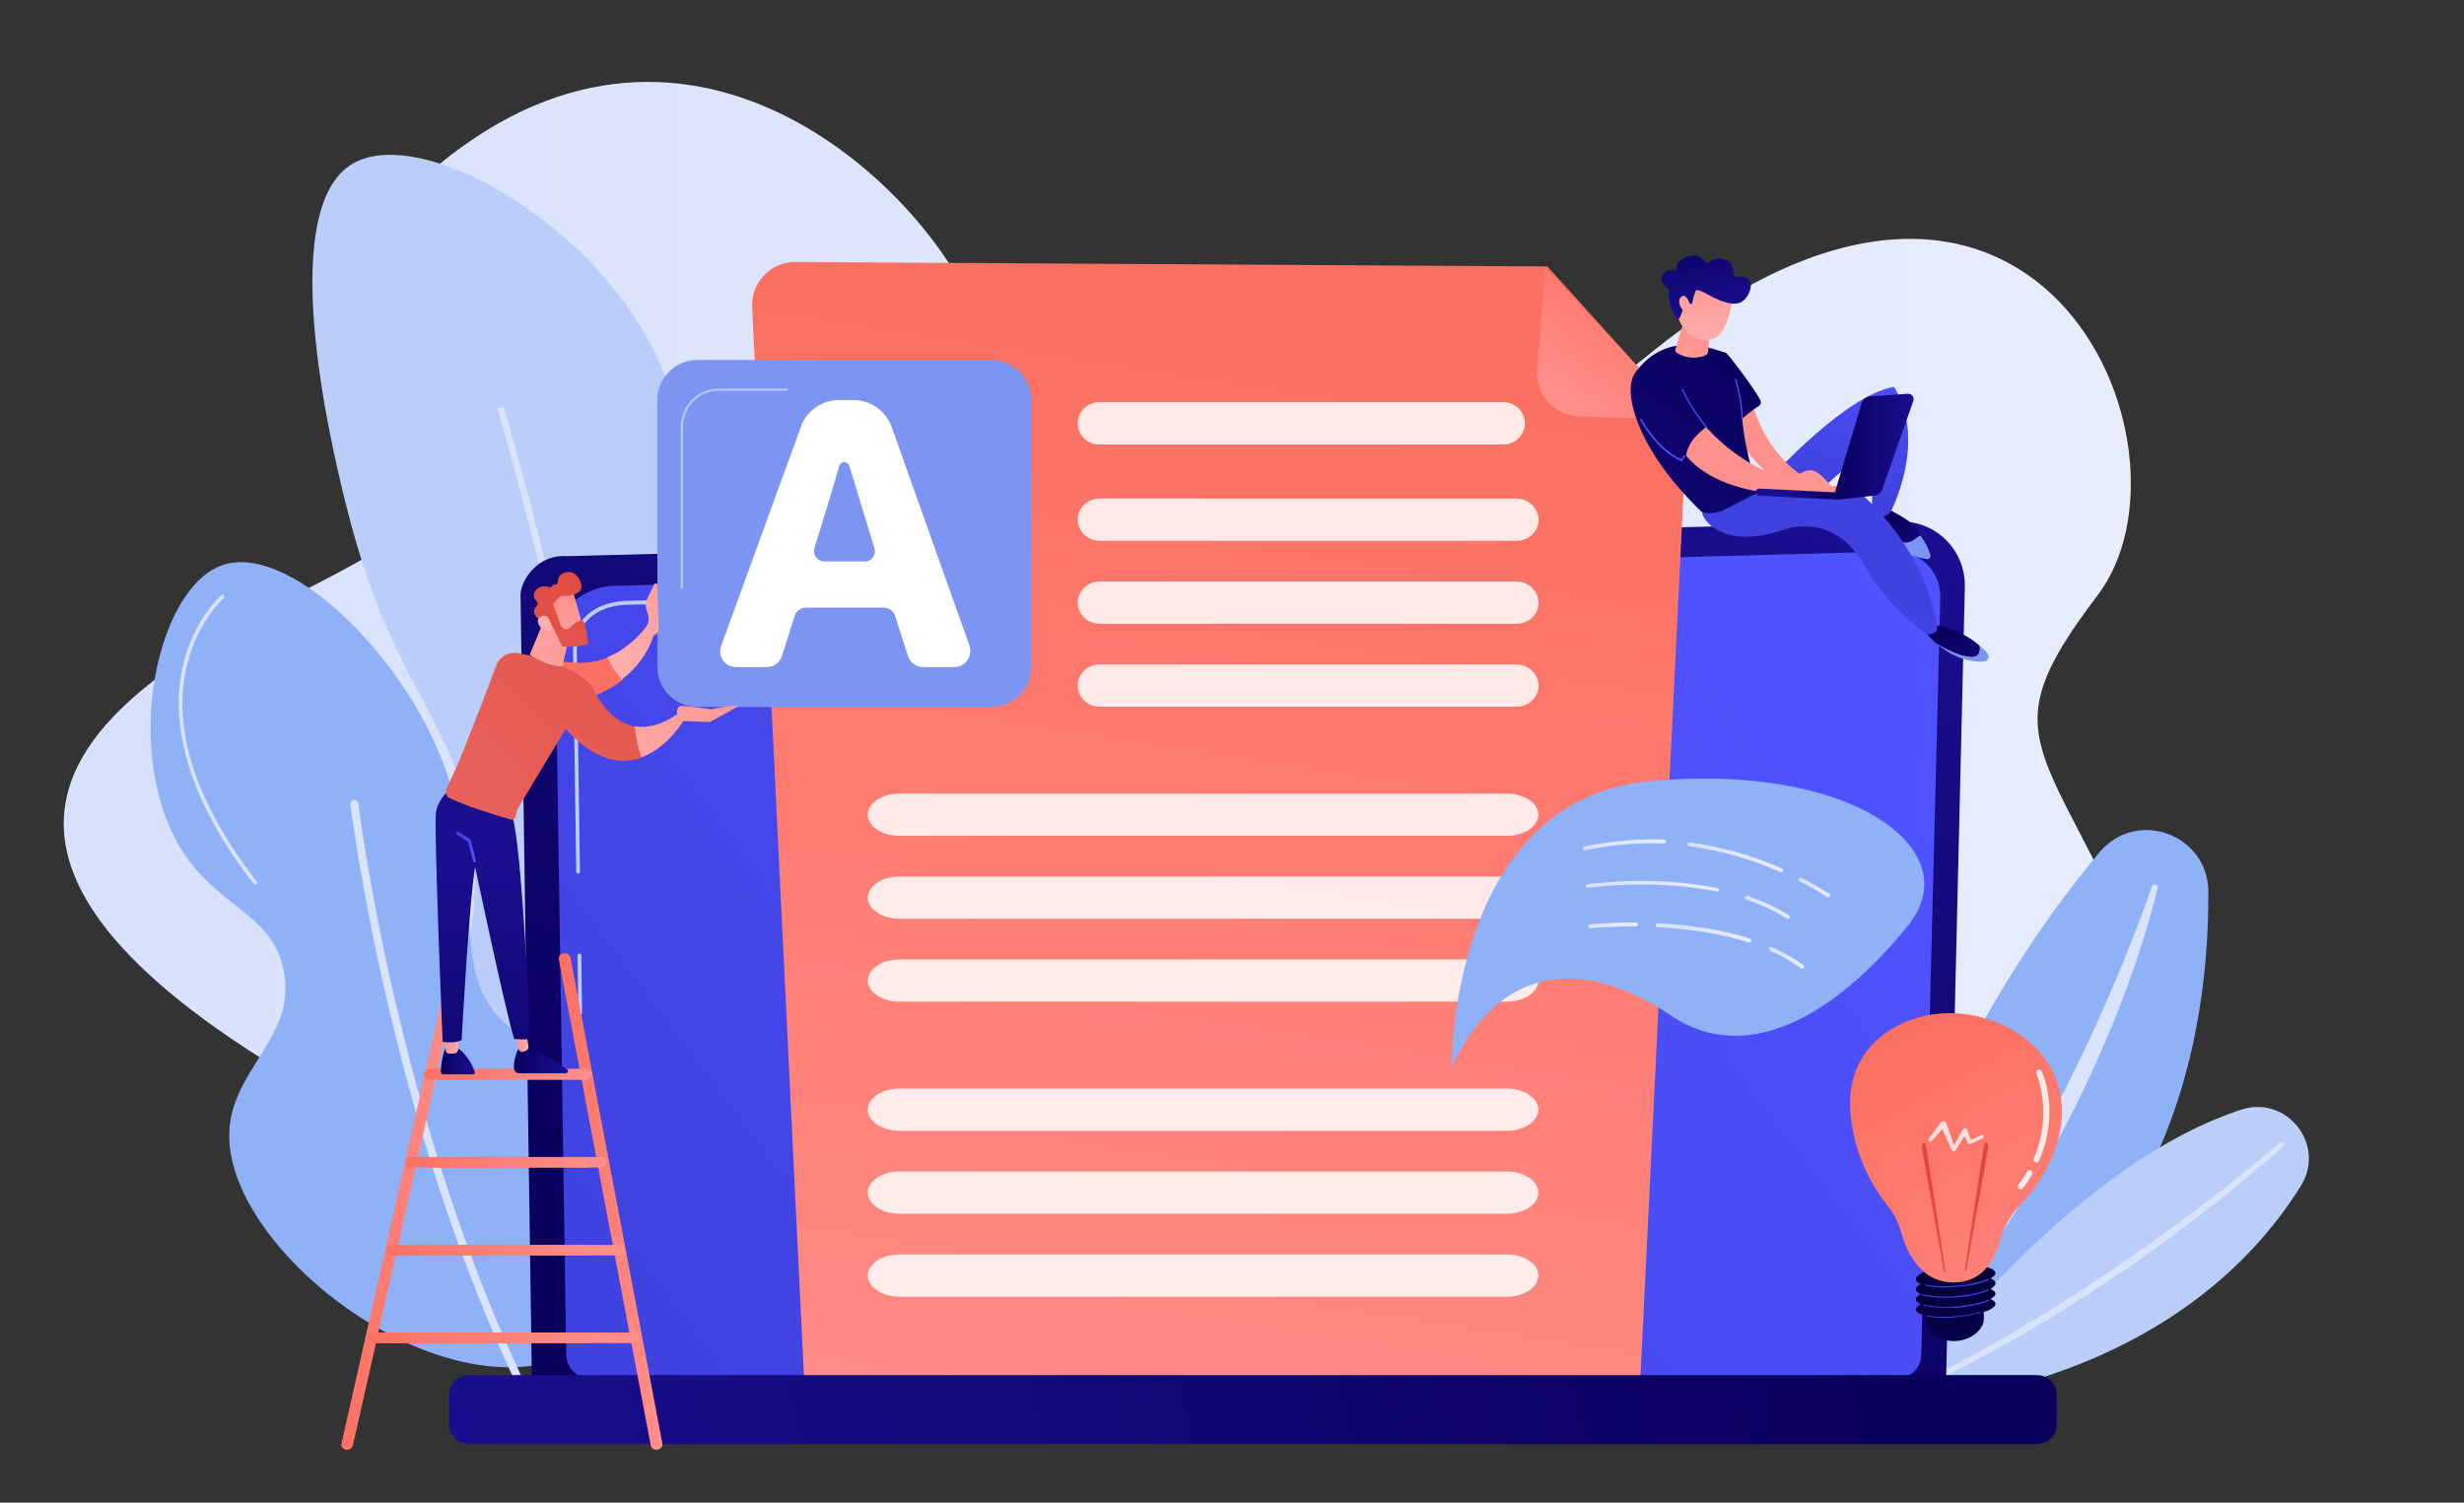 <?xml version="1.0" encoding="utf-8"?>
<!-- Generator: Adobe Illustrator 24.0.1, SVG Export Plug-In . SVG Version: 6.00 Build 0)  -->
<svg version="1.1" id="Layer_1" xmlns="http://www.w3.org/2000/svg" xmlns:xlink="http://www.w3.org/1999/xlink" x="0px" y="0px"
	 viewBox="0 0 933 569" style="enable-background:new 0 0 933 569;" xml:space="preserve">
<rect x="0" y="0" width="933" height="569" fill="#333333" stroke="none"/>
<style type="text/css">
	.st0{fill:url(#SVGID_1_);}
	.st1{fill:#8FB1F8;}
	.st2{fill:#DAE3FC;}
	.st3{fill:#BBCEF9;}
	.st4{fill:#EEEEEE;}
	.st5{fill:url(#SVGID_2_);}
	.st6{fill:url(#SVGID_3_);}
	.st7{fill:url(#SVGID_4_);}
	.st8{fill:url(#SVGID_5_);}
	.st9{fill:url(#SVGID_6_);}
	.st10{opacity:0.84;fill:#FFFFFF;}
	.st11{fill:#7D95F2;}
	.st12{fill:#FFFFFF;}
	.st13{fill:url(#SVGID_7_);}
	.st14{fill:url(#SVGID_8_);}
	.st15{fill:url(#SVGID_9_);}
	.st16{fill:url(#SVGID_10_);}
	.st17{fill:url(#SVGID_11_);}
	.st18{fill:url(#SVGID_12_);}
	.st19{fill:url(#SVGID_13_);}
	.st20{fill:url(#SVGID_14_);}
	.st21{fill:url(#SVGID_15_);}
	.st22{fill:url(#SVGID_16_);}
	.st23{fill:url(#SVGID_17_);}
	.st24{fill:url(#SVGID_18_);}
	.st25{fill:url(#SVGID_19_);}
	.st26{fill:url(#SVGID_20_);}
	.st27{fill:url(#SVGID_21_);}
	.st28{fill:url(#SVGID_22_);}
	.st29{fill:url(#SVGID_23_);}
	.st30{fill:url(#SVGID_24_);}
	.st31{fill:url(#SVGID_25_);}
	.st32{fill:url(#SVGID_26_);}
	.st33{fill:url(#SVGID_27_);}
	.st34{fill:url(#SVGID_28_);}
	.st35{fill:url(#SVGID_29_);}
	.st36{fill:url(#SVGID_30_);}
	.st37{fill:url(#SVGID_31_);}
	.st38{fill:url(#SVGID_32_);}
	.st39{fill:url(#SVGID_33_);}
	.st40{fill:url(#SVGID_34_);}
	.st41{fill:url(#SVGID_35_);}
	.st42{fill:url(#SVGID_36_);}
	.st43{fill:url(#SVGID_37_);}
	.st44{fill:url(#SVGID_38_);}
	.st45{fill:url(#SVGID_39_);}
	.st46{fill:url(#SVGID_40_);}
	.st47{fill:url(#SVGID_41_);}
	.st48{fill:url(#SVGID_42_);}
	.st49{fill:url(#SVGID_43_);}
	.st50{fill:url(#SVGID_44_);}
	.st51{fill:url(#SVGID_45_);}
	.st52{fill:url(#SVGID_46_);}
	.st53{fill:url(#SVGID_47_);}
	.st54{fill:url(#SVGID_48_);}
	.st55{fill:url(#SVGID_49_);}
	.st56{fill:url(#SVGID_50_);}
	.st57{fill:url(#SVGID_51_);}
	.st58{fill:url(#SVGID_52_);}
	.st59{fill:url(#SVGID_53_);}
	.st60{fill:url(#SVGID_54_);}
	.st61{fill:url(#SVGID_55_);}
	.st62{fill:url(#SVGID_56_);}
	.st63{fill:url(#SVGID_57_);}
	.st64{fill:url(#SVGID_58_);}
	.st65{fill:url(#SVGID_59_);}
	.st66{fill:url(#SVGID_60_);}
	.st67{fill:url(#SVGID_61_);}
	.st68{fill:url(#SVGID_62_);}
	.st69{fill:url(#SVGID_63_);}
	.st70{opacity:0.77;fill:#FFFFFF;}
</style>
<g>
	<linearGradient id="SVGID_1_" gradientUnits="userSpaceOnUse" x1="24.227" y1="287.543" x2="820.074" y2="287.543">
		<stop  offset="0" style="stop-color:#D8E1FC"/>
		<stop  offset="1" style="stop-color:#E7EDFB"/>
	</linearGradient>
	<path class="st0" d="M165.7,62.7c-61.7,51,20.8,116.5-22,145.1s-219.8,84.3-41.5,195s183.2,183.9,310.5,113.9
		s118.1-82.6,222.9-35.3s214.2-26.3,177-113.7c-37.2-87.4-60.9-86.3-18.4-142.2c42.5-55.8-24-210.3-170.3-90.9s-237.9,30.3-254-14.4
		C353.9,75.4,263.3-17.9,165.7,62.7z"/>
	<g>
		<path class="st1" d="M688.6,542.6c0,0,29.9-128.6,106.3-219.8c14-16.8,41.2-7,41.3,14.9C836.5,401.2,816.3,505.2,688.6,542.6z"/>
		<path class="st2" d="M817,336.3c-2.3,9.7-5.2,19.1-8.4,28.5c-3.2,9.3-6.7,18.6-10.6,27.7c-7.7,18.2-16.5,36-26.6,53.1
			c-5.1,8.5-10.4,16.9-16.1,25c-2.8,4.1-5.8,8-8.7,12c-3.1,3.9-6.1,7.9-9.3,11.6c-12.6,15.3-26.8,29.3-42.4,41.5
			c-0.5,0.4-1.1,0.3-1.5-0.2c-0.3-0.4-0.3-1.1,0.1-1.4l0,0c14.3-13.5,27.5-27.9,39.4-43.4c3-3.8,5.9-7.8,8.8-11.7
			c2.8-4,5.7-7.9,8.3-12c1.3-2,2.7-4,4.1-6.1l4-6.2c1.3-2.1,2.6-4.2,3.8-6.2c1.3-2.1,2.5-4.2,3.7-6.3c2.5-4.2,4.9-8.5,7.3-12.7
			c2.3-4.3,4.7-8.6,6.9-12.9c4.6-8.7,8.8-17.5,12.9-26.4c4.1-8.9,8-17.9,11.7-27c3.7-9.1,7.2-18.3,10.4-27.5l0,0
			c0.2-0.6,0.8-0.9,1.4-0.7C816.8,335.3,817.1,335.8,817,336.3z"/>
	</g>
	<g>
		<path class="st3" d="M715.9,533.2c0,0,62.7-90.1,132.7-113c17.4-5.7,32.3,13.4,22.6,28.9C851.6,480.6,808.2,524,715.9,533.2z"/>
		<path class="st2" d="M864.6,434c-5.4,4.9-10.9,9.6-16.5,14.2c-2.8,2.3-5.6,4.6-8.5,6.8c-2.9,2.2-5.7,4.5-8.6,6.7
			c-11.5,8.8-23.3,17.2-35.4,25.1c-6,4-12.2,7.8-18.3,11.7L768,504c-1.6,0.9-3.1,1.9-4.7,2.8l-4.8,2.6
			c-12.6,7.2-25.6,13.5-38.7,19.7c-0.5,0.2-1,0-1.2-0.4c-0.2-0.5,0-1,0.4-1.2l0,0l9.7-4.8l4.8-2.4c1.6-0.8,3.2-1.7,4.8-2.5l9.6-5.1
			c3.2-1.7,6.3-3.6,9.4-5.3l4.7-2.7l4.6-2.8l9.3-5.6c6.1-3.9,12.2-7.6,18.2-11.7c6-3.9,12-8.1,17.9-12.2l8.8-6.3l8.7-6.4
			c2.9-2.1,5.7-4.4,8.6-6.5c2.9-2.2,5.7-4.4,8.5-6.7c5.6-4.5,11.2-9.1,16.6-13.8l0,0c0.4-0.3,1-0.3,1.3,0.1
			C865,433.1,865,433.7,864.6,434z"/>
	</g>
	<g>
		<path class="st3" d="M246.7,490c-28.6,5.7-65.1-25.5-76.9-59.5c-12.1-35,10.1-49.7,9.9-98.3c-0.2-55.2-28.9-63.6-47.9-138
			c-4.3-16.8-29.1-114,1.7-132.2c28.4-16.8,108.3,31.5,122.3,93.4c10,44.1-20.9,62.7-9.1,114c10.3,45.1,37.5,45.7,47.9,89.2
			C307.3,411.6,284.2,482.5,246.7,490z"/>
		<path class="st2" d="M244.6,503.4c7.7-59.5-7.3-151.3-21.3-217.9c-15.1-72-32.3-130.8-32.5-131.4l-2.4,0.7
			c0.2,0.6,17.3,59.3,32.4,131.2c13.9,66.3,28.9,157.9,21.3,217L244.6,503.4z"/>
	</g>
	<g>
		<path class="st1" d="M218.9,511.7c37.5-19.5,50.3-86.6,29-108.4c-14.4-14.7-35.1,0.8-55-14.5c-25.4-19.5-6.7-56.2-26.7-103.9
			c-17-40.5-57.9-78.9-81.7-71c-25,8.2-38.1,69.4-16.8,106.1c13.9,23.9,35.1,25.1,39.7,47.3c5.3,25.8-20.5,37.6-20.6,62.6
			C86.6,474.9,169.3,537.5,218.9,511.7z"/>
		<path class="st2" d="M198.7,528.9c0.2,0,0.5,0,0.7-0.2c0.8-0.4,1.1-1.3,0.7-2c-49.7-102.4-64.3-221.3-64.4-222.5
			c-0.1-0.8-0.9-1.4-1.7-1.3c-0.8,0.1-1.4,0.9-1.3,1.7c0.1,1.2,14.8,120.5,64.7,223.4C197.6,528.5,198.1,528.9,198.7,528.9z"/>
		<path class="st2" d="M96.7,335c0.2,0,0.3-0.1,0.4-0.2c0.3-0.2,0.4-0.7,0.1-1c-15.7-20.1-33.1-50.4-26.8-80.2
			c3.7-17.7,14.2-27,14.3-27.1c0.3-0.3,0.3-0.7,0.1-1c-0.3-0.3-0.7-0.3-1-0.1c-0.4,0.4-11,9.7-14.8,27.9
			c-3.5,16.7-1.7,44.4,27.1,81.4C96.3,334.9,96.5,335,96.7,335z"/>
		<path class="st4" d="M222.3,502.7c0.2,0,0.5-0.1,0.6-0.3c24.1-35.2,32.3-62.4,24.4-80.8c-7-16.4-24.7-19.4-24.9-19.5
			c-0.4-0.1-0.8,0.2-0.8,0.6c-0.1,0.4,0.2,0.8,0.6,0.8c0.2,0,17.1,3,23.8,18.6c7.7,17.9-0.5,44.7-24.3,79.4c-0.2,0.3-0.1,0.8,0.2,1
			C222,502.7,222.2,502.7,222.3,502.7z"/>
	</g>
	<g>
		<g>
			<linearGradient id="SVGID_2_" gradientUnits="userSpaceOnUse" x1="421.972" y1="508.814" x2="543.94" y2="142.911">
				<stop  offset="0" style="stop-color:#09005D"/>
				<stop  offset="1" style="stop-color:#1A0F8F"/>
			</linearGradient>
			<path class="st5" d="M736.9,522.1c0,5.2-4.3,9.5-9.5,9.5H210.9c-5.3,0-9.5-4.3-9.5-9.5l-4.3-296.8c0-5.2,6.2-15.5,17.5-14.7
				l504.7-13.1c6.6-0.2,13,2.4,17.6,7c4.7,4.7,7.2,11,7.1,17.6L736.9,522.1z"/>
			<linearGradient id="SVGID_3_" gradientUnits="userSpaceOnUse" x1="255.611" y1="535.896" x2="674.174" y2="220.492">
				<stop  offset="0" style="stop-color:#4042E0"/>
				<stop  offset="1" style="stop-color:#4F52FF"/>
			</linearGradient>
			<path class="st6" d="M727.5,512.9c0,5-4.1,9-9,9H223.4c-5,0-9-4.1-9-9l-4.1-269.4c0.5-16.2,14.7-22,23.3-21.7l483.7-13
				c4.6-0.1,9.1,1.7,12.4,4.9c3.3,3.3,5.1,7.7,5,12.4L727.5,512.9z"/>
			<g>
				<path class="st3" d="M219.7,384.3c-0.4,0-0.7-0.3-0.7-0.7l-0.3-21.8c0-0.4,0.3-0.7,0.7-0.7c0.4,0,0.7,0.3,0.7,0.7l0.3,21.8
					C220.4,384,220.1,384.3,219.7,384.3C219.7,384.3,219.7,384.3,219.7,384.3z"/>
				<path class="st3" d="M218.9,330.8c-0.4,0-0.7-0.3-0.7-0.7l-1.2-83.7c0-5.6,1.7-10.1,5.1-13.3c6.1-5.9,15.7-5.6,16.1-5.6
					l154.5-4.1c0.4,0,0.7,0.3,0.7,0.7c0,0.4-0.3,0.7-0.7,0.7L238.2,229c-0.4,0-9.4-0.3-15.1,5.2c-3.1,2.9-4.6,7.1-4.7,12.2l1.2,83.7
					C219.6,330.5,219.3,330.8,218.9,330.8C218.9,330.8,218.9,330.8,218.9,330.8z"/>
			</g>
		</g>
		<linearGradient id="SVGID_4_" gradientUnits="userSpaceOnUse" x1="704.852" y1="477.676" x2="163.89" y2="609.261">
			<stop  offset="0" style="stop-color:#09005D"/>
			<stop  offset="1" style="stop-color:#1A0F8F"/>
		</linearGradient>
		<path class="st7" d="M771.3,546.8H177.5c-4.1,0-7.5-3.4-7.5-7.5v-11.1c0-4.1,3.4-7.5,7.5-7.5h593.8c4.1,0,7.5,3.4,7.5,7.5v11.1
			C778.8,543.4,775.4,546.8,771.3,546.8z"/>
	</g>
	<linearGradient id="SVGID_5_" gradientUnits="userSpaceOnUse" x1="480.509" y1="138.206" x2="405.229" y2="629.261">
		<stop  offset="0" style="stop-color:#FC7062"/>
		<stop  offset="1" style="stop-color:#FF908C"/>
	</linearGradient>
	<path class="st8" d="M585.9,100.9l-284.7-1.7c-9.4-0.1-16.8,7.8-16.4,17.1l19.6,404.4h316.8l17.6-361.3L585.9,100.9z"/>
	<linearGradient id="SVGID_6_" gradientUnits="userSpaceOnUse" x1="629.54" y1="107.128" x2="592.391" y2="156.134">
		<stop  offset="0" style="stop-color:#FC7062"/>
		<stop  offset="1" style="stop-color:#FF908C"/>
	</linearGradient>
	<path class="st9" d="M597.7,157.6c-9.3-0.3-16.4-8.3-15.7-17.6l3.1-38.6l53.8,57.7L597.7,157.6z"/>
	<path class="st10" d="M569.4,152.3H416.1c-4.4,0-8,3.6-8,8c0,4.4,3.6,8,8,8h153.3c4.4,0,8-3.6,8-8
		C577.4,155.9,573.8,152.3,569.4,152.3z"/>
	<path class="st10" d="M574.3,188.8H416.4c-4.6,0-8.3,3.6-8.3,8c0,4.4,3.7,8,8.3,8h157.9c4.6,0,8.3-3.6,8.3-8
		C582.5,192.4,578.8,188.8,574.3,188.8z"/>
	<path class="st10" d="M574.3,220.2H416.4c-4.6,0-8.3,3.6-8.3,8c0,4.4,3.7,8,8.3,8h157.9c4.6,0,8.3-3.6,8.3-8
		C582.5,223.8,578.8,220.2,574.3,220.2z"/>
	<path class="st10" d="M574.3,251.6H416.4c-4.6,0-8.3,3.6-8.3,8c0,4.4,3.7,8,8.3,8h157.9c4.6,0,8.3-3.6,8.3-8
		C582.5,255.2,578.8,251.6,574.3,251.6z"/>
	<path class="st10" d="M570.5,300.5H340.6c-6.7,0-12,3.6-12,8s5.4,8,12,8h229.9c6.7,0,12-3.6,12-8S577.1,300.5,570.5,300.5z"/>
	<path class="st10" d="M570.5,331.9H340.6c-6.7,0-12,3.6-12,8c0,4.4,5.4,8,12,8h229.9c6.7,0,12-3.6,12-8
		C582.5,335.5,577.1,331.9,570.5,331.9z"/>
	<path class="st10" d="M570.5,363.3H340.6c-6.7,0-12,3.6-12,8c0,4.4,5.4,8,12,8h229.9c6.7,0,12-3.6,12-8
		C582.5,366.9,577.1,363.3,570.5,363.3z"/>
	<path class="st10" d="M570.5,412.2H340.6c-6.7,0-12,3.6-12,8c0,4.4,5.4,8,12,8h229.9c6.7,0,12-3.6,12-8
		C582.5,415.8,577.1,412.2,570.5,412.2z"/>
	<path class="st10" d="M570.5,443.6H340.6c-6.7,0-12,3.6-12,8c0,4.4,5.4,8,12,8h229.9c6.7,0,12-3.6,12-8
		C582.5,447.2,577.1,443.6,570.5,443.6z"/>
	<path class="st10" d="M570.5,475H340.6c-6.7,0-12,3.6-12,8c0,4.4,5.4,8,12,8h229.9c6.7,0,12-3.6,12-8
		C582.5,478.5,577.1,475,570.5,475z"/>
	<g>
		<path class="st11" d="M375.4,267.7H264.1c-8.4,0-15.2-6.8-15.2-15.2v-101c0-8.4,6.8-15.2,15.2-15.2h111.2
			c8.4,0,15.2,6.8,15.2,15.2v101C390.6,260.9,383.8,267.7,375.4,267.7z"/>
		<g>
			<path class="st12" d="M361.4,252.6h-11.9c-2.6,0-4.9-1.7-5.7-4.2l-4.9-15.3c-0.6-1.8-2.3-3-4.2-3h-29.6c-1.9,0-3.6,1.2-4.2,3.1
				l-4.8,15.2c-0.8,2.5-3.1,4.2-5.7,4.2h-11.7c-4.2,0-7.1-4.1-5.6-8.1l30.2-83c2.2-6,7.9-10,14.3-10h5.6c6.5,0,12.2,4.1,14.4,10.1
				l29.5,82.9C368.4,248.5,365.5,252.6,361.4,252.6z M331.1,207.6l-9.5-31.2c-0.6-1.9-3.3-1.9-3.8,0c-2.5,8.7-7,23.4-9.4,31.1
				c-0.8,2.5,1.1,5.1,3.8,5.1h15.2C330,212.7,331.9,210.1,331.1,207.6z"/>
		</g>
		<path class="st3" d="M258.5,222.8h-0.7v-61.2c0-7.9,6.4-14.4,14.4-14.4h26.1v0.7h-26.1c-7.5,0-13.6,6.1-13.6,13.6V222.8z"/>
	</g>
	<g>
		<g>
			
				<linearGradient id="SVGID_7_" gradientUnits="userSpaceOnUse" x1="354.081" y1="455.026" x2="393.3" y2="455.026" gradientTransform="matrix(1 0 0 1 -142.465 0)">
				<stop  offset="0" style="stop-color:#FC7062"/>
				<stop  offset="1" style="stop-color:#FF908C"/>
			</linearGradient>
			<path class="st13" d="M248.6,549c-1.1,0-2-0.7-2.2-1.7l-34.8-184c-0.2-1.1,0.6-2.1,1.8-2.3c1.2-0.2,2.4,0.5,2.6,1.6l34.8,184
				c0.2,1.1-0.6,2.1-1.8,2.3C248.8,549,248.7,549,248.6,549z"/>
			
				<linearGradient id="SVGID_8_" gradientUnits="userSpaceOnUse" x1="271.59" y1="456.222" x2="317.024" y2="456.222" gradientTransform="matrix(1 0 0 1 -142.465 0)">
				<stop  offset="0" style="stop-color:#FC7062"/>
				<stop  offset="1" style="stop-color:#FF908C"/>
			</linearGradient>
			<path class="st14" d="M131.4,549c-0.1,0-0.3,0-0.4,0c-1.2-0.2-2-1.3-1.7-2.4l41-181.6c0.2-1.1,1.4-1.8,2.6-1.6
				c1.2,0.2,2,1.3,1.7,2.4l-41,181.6C133.3,548.3,132.4,549,131.4,549z"/>
			
				<linearGradient id="SVGID_9_" gradientUnits="userSpaceOnUse" x1="302.928" y1="406.846" x2="366.781" y2="406.846" gradientTransform="matrix(1 0 0 1 -142.465 0)">
				<stop  offset="0" style="stop-color:#FC7062"/>
				<stop  offset="1" style="stop-color:#FF908C"/>
			</linearGradient>
			<path class="st15" d="M222.1,408.8h-59.4c-1.2,0-2.2-0.9-2.2-2c0-1.1,1-2,2.2-2h59.4c1.2,0,2.2,0.9,2.2,2
				C224.3,407.9,223.3,408.8,222.1,408.8z"/>
			
				<linearGradient id="SVGID_10_" gradientUnits="userSpaceOnUse" x1="304.087" y1="406.846" x2="365.623" y2="406.846" gradientTransform="matrix(1 0 0 1 -142.465 0)">
				<stop  offset="0" style="stop-color:#FC7062"/>
				<stop  offset="1" style="stop-color:#FF908C"/>
			</linearGradient>
			<path class="st16" d="M221,408.8h-57.2c-1.2,0-2.2-0.9-2.2-2c0-1.1,1-2,2.2-2H221c1.2,0,2.2,0.9,2.2,2
				C223.2,407.9,222.2,408.8,221,408.8z"/>
			
				<linearGradient id="SVGID_11_" gradientUnits="userSpaceOnUse" x1="302.928" y1="440.107" x2="366.781" y2="440.107" gradientTransform="matrix(1 0 0 1 -142.465 0)">
				<stop  offset="0" style="stop-color:#FC7062"/>
				<stop  offset="1" style="stop-color:#FF908C"/>
			</linearGradient>
			<path class="st17" d="M222.1,442.1h-59.4c-1.2,0-2.2-0.9-2.2-2c0-1.1,1-2,2.2-2h59.4c1.2,0,2.2,0.9,2.2,2
				C224.3,441.2,223.3,442.1,222.1,442.1z"/>
			
				<linearGradient id="SVGID_12_" gradientUnits="userSpaceOnUse" x1="295.709" y1="440.107" x2="372.173" y2="440.107" gradientTransform="matrix(1 0 0 1 -142.465 0)">
				<stop  offset="0" style="stop-color:#FC7062"/>
				<stop  offset="1" style="stop-color:#FF908C"/>
			</linearGradient>
			<path class="st18" d="M227.5,442.1h-72c-1.2,0-2.2-0.9-2.2-2c0-1.1,1-2,2.2-2h72c1.2,0,2.2,0.9,2.2,2
				C229.7,441.2,228.7,442.1,227.5,442.1z"/>
			
				<linearGradient id="SVGID_13_" gradientUnits="userSpaceOnUse" x1="302.928" y1="473.369" x2="366.781" y2="473.369" gradientTransform="matrix(1 0 0 1 -142.465 0)">
				<stop  offset="0" style="stop-color:#FC7062"/>
				<stop  offset="1" style="stop-color:#FF908C"/>
			</linearGradient>
			<path class="st19" d="M222.1,475.4h-59.4c-1.2,0-2.2-0.9-2.2-2c0-1.1,1-2,2.2-2h59.4c1.2,0,2.2,0.9,2.2,2
				C224.3,474.5,223.3,475.4,222.1,475.4z"/>
			
				<linearGradient id="SVGID_14_" gradientUnits="userSpaceOnUse" x1="288.403" y1="473.369" x2="379.05" y2="473.369" gradientTransform="matrix(1 0 0 1 -142.465 0)">
				<stop  offset="0" style="stop-color:#FC7062"/>
				<stop  offset="1" style="stop-color:#FF908C"/>
			</linearGradient>
			<path class="st20" d="M234.4,475.4h-86.2c-1.2,0-2.2-0.9-2.2-2c0-1.1,1-2,2.2-2h86.2c1.2,0,2.2,0.9,2.2,2
				C236.6,474.5,235.6,475.4,234.4,475.4z"/>
			
				<linearGradient id="SVGID_15_" gradientUnits="userSpaceOnUse" x1="281.475" y1="506.63" x2="366.781" y2="506.63" gradientTransform="matrix(1 0 0 1 -142.465 0)">
				<stop  offset="0" style="stop-color:#FC7062"/>
				<stop  offset="1" style="stop-color:#FF908C"/>
			</linearGradient>
			<path class="st21" d="M222.1,508.6h-80.8c-1.2,0-2.2-0.9-2.2-2c0-1.1,1-2,2.2-2h80.8c1.2,0,2.2,0.9,2.2,2
				C224.3,507.7,223.3,508.6,222.1,508.6z"/>
			
				<linearGradient id="SVGID_16_" gradientUnits="userSpaceOnUse" x1="281.475" y1="506.63" x2="384.613" y2="506.63" gradientTransform="matrix(1 0 0 1 -142.465 0)">
				<stop  offset="0" style="stop-color:#FC7062"/>
				<stop  offset="1" style="stop-color:#FF908C"/>
			</linearGradient>
			<path class="st22" d="M239.9,508.6h-98.7c-1.2,0-2.2-0.9-2.2-2c0-1.1,1-2,2.2-2h98.7c1.2,0,2.2,0.9,2.2,2
				C242.1,507.7,241.1,508.6,239.9,508.6z"/>
		</g>
		<g>
			
				<linearGradient id="SVGID_17_" gradientUnits="userSpaceOnUse" x1="309.306" y1="401.558" x2="322.348" y2="401.558" gradientTransform="matrix(1 0 0 1 -142.465 0)">
				<stop  offset="0" style="stop-color:#09005D"/>
				<stop  offset="1" style="stop-color:#1A0F8F"/>
			</linearGradient>
			<path class="st23" d="M168.7,397c0,0-1.4,2.3-1.8,8.7c0,0.6,0.4,1.1,1,1.1h11.3c0.5,0,0.8-0.4,0.6-0.9c-0.7-2-2.7-6.8-7.2-9.5
				L168.7,397z"/>
			
				<linearGradient id="SVGID_18_" gradientUnits="userSpaceOnUse" x1="310.629" y1="395.497" x2="315.918" y2="395.497" gradientTransform="matrix(1 0 0 1 -142.465 0)">
				<stop  offset="0" style="stop-color:#FF908C"/>
				<stop  offset="1" style="stop-color:#FCB1AF"/>
			</linearGradient>
			<path class="st24" d="M168.2,392.6l0.6,5.4c0.1,0.5,0.4,0.8,0.9,0.9c0.6,0.1,1.5,0.1,2.4,0c0.8-0.1,1.4-0.8,1.4-1.6V392
				L168.2,392.6z"/>
			
				<linearGradient id="SVGID_19_" gradientUnits="userSpaceOnUse" x1="337.042" y1="401.349" x2="357.506" y2="401.349" gradientTransform="matrix(1 0 0 1 -142.465 0)">
				<stop  offset="0" style="stop-color:#09005D"/>
				<stop  offset="1" style="stop-color:#1A0F8F"/>
			</linearGradient>
			<path class="st25" d="M196.7,396.4c0,0-2.2,3.4-2.1,8c0,1.1,0.9,2,2,2h17.6c0.8,0,1.2-1.1,0.5-1.5c-3.3-2.3-9.9-6.7-14.6-8.4
				H196.7z"/>
			
				<linearGradient id="SVGID_20_" gradientUnits="userSpaceOnUse" x1="337.353" y1="393.149" x2="342.613" y2="393.149" gradientTransform="matrix(1 0 0 1 -142.465 0)">
				<stop  offset="0" style="stop-color:#FF908C"/>
				<stop  offset="1" style="stop-color:#FCB1AF"/>
			</linearGradient>
			<path class="st26" d="M194.9,390.6l1.4,6.6c0.2,0.7,0.9,1.2,1.6,1.1c0.4-0.1,1-0.3,1.5-0.6c0.5-0.3,0.8-1,0.7-1.6l-1.4-8
				L194.9,390.6z"/>
			<linearGradient id="SVGID_21_" gradientUnits="userSpaceOnUse" x1="181.495" y1="464.372" x2="183.076" y2="329.212">
				<stop  offset="0" style="stop-color:#09005D"/>
				<stop  offset="1" style="stop-color:#1A0F8F"/>
			</linearGradient>
			<path class="st27" d="M170.7,298.3c0,0-4.8,4.2-5.6,9.2c-0.9,5,2.5,87,2.5,87s4.8,0.8,7.2-0.7c0,0,2.9-53.2,5.1-65.5
				c0,0,11.6,55.1,14.8,65.1c0,0,4.6,0.6,6.1-0.3c0,0-3-71.4-6.8-84.1L170.7,298.3z"/>
			<linearGradient id="SVGID_22_" gradientUnits="userSpaceOnUse" x1="172.815" y1="320.804" x2="180.292" y2="320.804">
				<stop  offset="0" style="stop-color:#4042E0"/>
				<stop  offset="1" style="stop-color:#4F52FF"/>
			</linearGradient>
			<path class="st28" d="M179.7,326.6c-0.2,0-0.5-0.2-0.5-0.4l-2-7.5l-4.2-2.7c-0.3-0.2-0.3-0.5-0.2-0.8c0.2-0.3,0.5-0.3,0.8-0.2
				l4.4,2.8c0.1,0.1,0.2,0.2,0.2,0.3l2,7.7c0.1,0.3-0.1,0.6-0.4,0.7C179.8,326.6,179.8,326.6,179.7,326.6z"/>
			<linearGradient id="SVGID_23_" gradientUnits="userSpaceOnUse" x1="217.525" y1="240.473" x2="226.483" y2="202.27">
				<stop  offset="0" style="stop-color:#FC7062"/>
				<stop  offset="1" style="stop-color:#FF908C"/>
			</linearGradient>
			<path class="st29" d="M217.6,250.9c-20-1.7-25.2,2.5-25.2,2.5l9.6,15.2c0,0,19.7-0.4,33.8-11.2c-2.6-2.8-4.5-6-5.6-8.4
				C226.4,250.4,222.3,251.3,217.6,250.9z"/>
			<linearGradient id="SVGID_24_" gradientUnits="userSpaceOnUse" x1="264.375" y1="190.02" x2="232.88" y2="259.067">
				<stop  offset="0" style="stop-color:#FF908C"/>
				<stop  offset="1" style="stop-color:#FCB1AF"/>
			</linearGradient>
			<path class="st30" d="M248.9,221.5c0-0.6-0.9-0.8-1.2-0.2l-2.6,5.4c-0.5,1.1-0.7,2.2-0.5,3.4l0.9,3.2c0.3,1.5-0.1,3.1-1.1,4.4
				c-2.3,2.9-7.3,8.3-14.5,11.2c1.2,2.4,3,5.6,5.6,8.4c5.2-4,9.6-9.4,12-16.7c1.2-0.4,1.9-1.4,1.9-2.7L248.9,221.5z"/>
			<linearGradient id="SVGID_25_" gradientUnits="userSpaceOnUse" x1="315.303" y1="173.096" x2="182.906" y2="299.976">
				<stop  offset="0" style="stop-color:#DF473D"/>
				<stop  offset="1" style="stop-color:#E7605A"/>
			</linearGradient>
			<path class="st31" d="M224.2,259.7c-7-7.6-20.5-11-28.2-12.4c-3.4-0.6-6.8,1.3-8,4.5c-3.5,9.4-13,33.9-14.9,38.1
				c-1.5,3.4-3.1,6.8-4.1,8.9c-0.6,1.3-0.1,2.8,1.2,3.4c6.5,3.2,18.3,6.7,23.1,8.1c1,0.3,2.1-0.5,2.1-1.6c0-0.9,0.3-1.8,0.7-2.6
				l18.1-30.1c11.3,12.5,21.1,13.6,28.7,10.9c-1.3-3.9-2.1-7.9-2.5-11.8C229.2,273.1,224.2,259.7,224.2,259.7z"/>
			
				<linearGradient id="SVGID_26_" gradientUnits="userSpaceOnUse" x1="422.589" y1="243.431" x2="367.26" y2="299.946" gradientTransform="matrix(1 0 0 1 -142.465 0)">
				<stop  offset="0" style="stop-color:#FF908C"/>
				<stop  offset="1" style="stop-color:#FCB1AF"/>
			</linearGradient>
			<path class="st32" d="M258.8,272.9l-2-2.7c-6.5,4.5-12,5.6-16.5,4.8c0.4,4,1.2,7.9,2.5,11.8C252.8,283.2,258.8,272.9,258.8,272.9
				z"/>
			
				<linearGradient id="SVGID_27_" gradientUnits="userSpaceOnUse" x1="428.514" y1="249.232" x2="373.185" y2="305.747" gradientTransform="matrix(1 0 0 1 -142.465 0)">
				<stop  offset="0" style="stop-color:#FF908C"/>
				<stop  offset="1" style="stop-color:#FCB1AF"/>
			</linearGradient>
			<path class="st33" d="M257.4,273l11.4,0.4l10.5-5.8c-1.5-0.9-10,1-10,1s-8.9-1.3-11.3-1.3c-2,0-1.7,2.9-1.6,3.8
				c0,0.2,0.1,0.3,0.1,0.3L257.4,273z"/>
			
				<linearGradient id="SVGID_28_" gradientUnits="userSpaceOnUse" x1="369.293" y1="211.621" x2="328.381" y2="286.793" gradientTransform="matrix(1 0 0 1 -142.465 0)">
				<stop  offset="0" style="stop-color:#FF908C"/>
				<stop  offset="1" style="stop-color:#FCB1AF"/>
			</linearGradient>
			<path class="st34" d="M206.6,233.3l-6,14.6c0,0,6.9,4.8,12.4,4.3l3-13.2L206.6,233.3z"/>
			<g>
				
					<linearGradient id="SVGID_29_" gradientUnits="userSpaceOnUse" x1="-26.883" y1="3288.649" x2="-44.964" y2="3312.568" gradientTransform="matrix(0.817 -0.577 0.577 0.817 -1660.666 -2476.859)">
					<stop  offset="0" style="stop-color:#FF908C"/>
					<stop  offset="1" style="stop-color:#FCB1AF"/>
				</linearGradient>
				<path class="st35" d="M216.8,223.3c0.1,0.2,4.3,15.4,4.3,15.4l-8.7,2.2l-6.1-13.8C206.3,227.1,214.5,220.1,216.8,223.3z"/>
				
					<linearGradient id="SVGID_30_" gradientUnits="userSpaceOnUse" x1="-2914.071" y1="203.782" x2="-2912.052" y2="278.464" gradientTransform="matrix(-1 0 0 1 -2701.053 0)">
					<stop  offset="0" style="stop-color:#DF473D"/>
					<stop  offset="1" style="stop-color:#E7605A"/>
				</linearGradient>
				<path class="st36" d="M209.6,229.2l2.7,7.5c0,0.1,0.1,0.2,0.1,0.3c0.4,0.5,1.7,2.2,3.4,0.7c1.5-1.4,2.8-2.6,4.1-2.8
					c0.6-0.1,1.1,0.2,1.3,0.8c0.4,1.4,1.2,4.5,1.5,7.3c0.1,0.6-0.3,1.1-0.9,1.2c-1.7,0.3-5.3,0.9-8.3,0.7c-0.4,0-0.8-0.3-0.9-0.6
					c-0.8-1.8-3.4-7.3-4.3-8.8c-0.9-1.3-3.1-1.3-4-1.2c-0.3,0-0.6-0.1-0.8-0.3c-0.8-0.7-2.3-2.5-0.2-4.6c0.4-0.4,0.4-1.2,0-1.6
					c-0.9-0.9-1.9-2.4-0.4-4.3c1.6-1.9,3.6-1.6,4.9-1.2c0.5,0.2,1.1,0,1.3-0.5c0.2-0.3,0.4-0.5,0.9-0.4c0.6,0.1,1.2-0.5,1.2-1.1
					c0-1.2,0.4-2.8,2.6-3.5c3.8-1.2,6.2,2.5,6.4,5.2c0.2,2.7-4,3.8-6.4,3.6c-1.9-0.1-3.3,1.7-3.8,2.6
					C209.5,228.6,209.4,228.9,209.6,229.2z"/>
				
					<linearGradient id="SVGID_31_" gradientUnits="userSpaceOnUse" x1="-53.364" y1="3307.591" x2="-38.862" y2="3292.712" gradientTransform="matrix(0.817 -0.577 0.577 0.817 -1660.666 -2476.859)">
					<stop  offset="0" style="stop-color:#FF908C"/>
					<stop  offset="1" style="stop-color:#FCB1AF"/>
				</linearGradient>
				<path class="st37" d="M209,238.2c0,0-0.6-4.8-2.6-5c-2-0.2-3.9,1.4-1.9,4.1C206.9,240.6,209,238.2,209,238.2z"/>
			</g>
		</g>
	</g>
	<g>
		<linearGradient id="SVGID_32_" gradientUnits="userSpaceOnUse" x1="714.798" y1="198.91" x2="730.326" y2="215.129">
			<stop  offset="0" style="stop-color:#09005D"/>
			<stop  offset="1" style="stop-color:#1A0F8F"/>
		</linearGradient>
		<path class="st38" d="M710.5,190.5c0,0-4.3,0.2-4.8,9c0,0,9.9,8.9,23.3,11c1,0.2-1.4-6.9-1.8-7.8
			C725.5,198.2,720.1,195.3,710.5,190.5z"/>
		<linearGradient id="SVGID_33_" gradientUnits="userSpaceOnUse" x1="690.83" y1="182.822" x2="706.999" y2="121.922">
			<stop  offset="0" style="stop-color:#4042E0"/>
			<stop  offset="1" style="stop-color:#4F52FF"/>
		</linearGradient>
		<path class="st39" d="M662.2,180.2h9c0,0,27.7-30.6,45.9-33.7c0,0,12.7,16.2-0.7,46.4c-1.1,2.4-4.1,3.5-6.3,2.1
			c-0.7-0.4-1.2-1-1.4-1.7l1.1-25.8c0,0-23.7,20.7-27.8,24.7C678,196.1,657,193.6,662.2,180.2z"/>
		<linearGradient id="SVGID_34_" gradientUnits="userSpaceOnUse" x1="735.397" y1="239.619" x2="764.769" y2="261.177">
			<stop  offset="0" style="stop-color:#09005D"/>
			<stop  offset="1" style="stop-color:#1A0F8F"/>
		</linearGradient>
		<path class="st40" d="M749.6,244.5c-3.8-3.3-9.8-7-18.5-8.1l-2.9,1.8c0,0,1.9,2.8,5.3,5.7c3.2,1.8,8,4.3,12.1,4.9
			C749.4,249.3,750,246.9,749.6,244.5z"/>
		<path class="st11" d="M727.2,202.8c-2.3,0.8-3.4,4.1-9.3,1.9c-5.7-2.1-10-4.8-12.2-6.4c0,0.4-0.1,0.9-0.1,1.3
			c0,0,10.5,10,23.9,12.1c1,0.2,1.8-0.8,1.4-1.8C730.3,208.1,729.2,205.6,727.2,202.8z"/>
		<path class="st11" d="M752.5,247.3c-0.7-0.8-1.7-1.8-2.9-2.8c0.4,2.4-0.2,4.8-4.1,4.2c-4-0.5-8.9-3-12.1-4.9c4,3.4,10,7,17.6,6.7
			C752.7,250.6,753.6,248.6,752.5,247.3z"/>
		<linearGradient id="SVGID_35_" gradientUnits="userSpaceOnUse" x1="688.133" y1="225.614" x2="679.378" y2="329.802">
			<stop  offset="0" style="stop-color:#4042E0"/>
			<stop  offset="1" style="stop-color:#4F52FF"/>
		</linearGradient>
		<path class="st41" d="M662.6,186.7l42.3,0.5c0,0,24.2,20,28.6,50.5c0,0,0.7,2.2-3.6,2.6c0,0-14.6-9.5-24.1-26.4
			c-11.7-20.7-30.5-13.3-30.5-13.3c-22.8,7.8-30.6-3.8-30.8-6.5L662.6,186.7z"/>
		<linearGradient id="SVGID_36_" gradientUnits="userSpaceOnUse" x1="676.343" y1="179.615" x2="666.713" y2="218.426">
			<stop  offset="0" style="stop-color:#FF908C"/>
			<stop  offset="1" style="stop-color:#FCB1AF"/>
		</linearGradient>
		<path class="st42" d="M663.6,152.6c0,0,4.6,22.8,26.9,31.9l7.9-0.9l1.9,3l-18.6,0.6c0,0-15.9-6.3-24.4-23.5
			C657,163.1,652.3,153.5,663.6,152.6z"/>
		<linearGradient id="SVGID_37_" gradientUnits="userSpaceOnUse" x1="665.091" y1="134.361" x2="563.953" y2="266.617">
			<stop  offset="0" style="stop-color:#09005D"/>
			<stop  offset="1" style="stop-color:#1A0F8F"/>
		</linearGradient>
		<path class="st43" d="M666,186.3c0,0-5.2-14.1-6.3-27.8c0,0,3.8-3.3,6.2-4.7c0.8-0.5,1.1-1.4,0.7-2.2c-1.7-3.6-12.3-17.8-13.1-18
			c-4.3-1.1-21.9-9.4-34.3,7.5c-5.3,7.3,1.1,29.7,25.2,52.8l0.8,0.2c2.7,0.5,5.5,0.1,7.9-1.2L666,186.3z"/>
		<linearGradient id="SVGID_38_" gradientUnits="userSpaceOnUse" x1="664.69" y1="181.522" x2="704.549" y2="126.993">
			<stop  offset="0" style="stop-color:#FF908C"/>
			<stop  offset="1" style="stop-color:#FCB1AF"/>
		</linearGradient>
		<path class="st44" d="M646,161.7c0,0,14.4,17,32.8,19.5c0,0,4.8-4.3,8.3-2.8c3.5,1.5,8.4,8.4,8.4,8.4h-23.6
			c0,0-22.3-0.8-33.5-14.3C639.3,167.7,642,164.9,646,161.7z"/>
		<linearGradient id="SVGID_39_" gradientUnits="userSpaceOnUse" x1="643.921" y1="123.817" x2="626.995" y2="162.92">
			<stop  offset="0" style="stop-color:#FF908C"/>
			<stop  offset="1" style="stop-color:#FCB1AF"/>
		</linearGradient>
		<path class="st45" d="M637.6,121.7l-3.2,10.5c-0.1,0.5,0,1,0.4,1.3c1.5,1,5.5,3.1,10.9,1.1c0.6-0.2,1-0.8,1.1-1.5l0.7-9.2
			L637.6,121.7z"/>
		<g>
			<linearGradient id="SVGID_40_" gradientUnits="userSpaceOnUse" x1="645.671" y1="96.485" x2="645.671" y2="131.794">
				<stop  offset="0" style="stop-color:#FF908C"/>
				<stop  offset="1" style="stop-color:#FCB1AF"/>
			</linearGradient>
			<path class="st46" d="M656.1,113.2c0,0-1.5,10.9-5.7,14.2c-4.2,3.3-12.3,0.8-15.1-7.4l5.5-14L656.1,113.2z"/>
			<linearGradient id="SVGID_41_" gradientUnits="userSpaceOnUse" x1="642.299" y1="85.618" x2="648.315" y2="119.934">
				<stop  offset="0" style="stop-color:#09005D"/>
				<stop  offset="1" style="stop-color:#1A0F8F"/>
			</linearGradient>
			<path class="st47" d="M640.1,115.1c0.3,0.1,0.7-0.1,0.7-0.4c0.2-1,0.5-3,1.3-4.4c0,0-0.4-1.4,3.6,0.7c4,2.2,10,5.3,13.6,3.4
				c3.5-1.8,7-11.1-2.2-9.4c-0.3,0.1-0.7-0.2-0.6-0.6c0.1-1.5,0-5-3.6-6.2c-3.3-1.1-5.1,0.4-5.9,1.4c-0.2,0.3-0.6,0.3-0.8,0
				c-1-1.3-3.7-4.1-7.7-2.3c-3.3,1.4-3.8,3.5-3.7,4.7c0,0.4-0.4,0.7-0.8,0.5c-1-0.5-2.6-0.7-4.2,1.2c-2.1,2.7,0.9,5,1.8,5.6
				c0.2,0.1,0.2,0.3,0.2,0.4c0,1.4,0.2,7.5,3.3,10.9c0.3,0.3,0.8,0.2,0.9-0.2l2.3-5.6c0.1-0.3,0.4-0.4,0.7-0.3L640.1,115.1z"/>
			<linearGradient id="SVGID_42_" gradientUnits="userSpaceOnUse" x1="637.98" y1="96.485" x2="637.98" y2="131.794">
				<stop  offset="0" style="stop-color:#FF908C"/>
				<stop  offset="1" style="stop-color:#FCB1AF"/>
			</linearGradient>
			<path class="st48" d="M640.2,116.3c0,0-1.4-5.8-3.6-3.9c-2.2,1.9,0.6,6.1,3.1,6.9L640.2,116.3z"/>
		</g>
		<linearGradient id="SVGID_43_" gradientUnits="userSpaceOnUse" x1="694.329" y1="169.185" x2="724.66" y2="169.185">
			<stop  offset="0" style="stop-color:#09005D"/>
			<stop  offset="1" style="stop-color:#1A0F8F"/>
		</linearGradient>
		<path class="st49" d="M694.3,188.1l10.6-35.4c0.4-1.4,1.7-2.5,3.2-2.6l14.3-1c1.5-0.1,2.5,1.3,2.1,2.7l-11.9,33.8
			c-0.4,1.1-1.4,1.9-2.5,2l-14.1,1.6L694.3,188.1z"/>
		<linearGradient id="SVGID_44_" gradientUnits="userSpaceOnUse" x1="698.011" y1="182.444" x2="673.758" y2="189.091">
			<stop  offset="0" style="stop-color:#09005D"/>
			<stop  offset="1" style="stop-color:#1A0F8F"/>
		</linearGradient>
		<path class="st50" d="M696.1,189.2C696,189.2,696,189.2,696.1,189.2l-30.1-1.5c-0.7,0-1.3-0.7-1.3-1.4c0-0.7,0.7-1.3,1.4-1.3
			l30.1,1.5c0.7,0,1.3,0.7,1.3,1.4C697.4,188.6,696.8,189.2,696.1,189.2z"/>
		<linearGradient id="SVGID_45_" gradientUnits="userSpaceOnUse" x1="678.655" y1="116.867" x2="642.546" y2="178.306">
			<stop  offset="0" style="stop-color:#4042E0"/>
			<stop  offset="1" style="stop-color:#4F52FF"/>
		</linearGradient>
		<path class="st51" d="M659.7,158.8C659.7,158.8,659.7,158.8,659.7,158.8c-0.1,0-0.3-0.1-0.3-0.3c0-6.3-2.4-14.6-2.4-14.7
			c0-0.1,0-0.3,0.2-0.3c0.1,0,0.3,0,0.3,0.2c0,0.1,2.5,8.5,2.4,14.8C660,158.7,659.9,158.8,659.7,158.8z"/>
		<linearGradient id="SVGID_46_" gradientUnits="userSpaceOnUse" x1="667.596" y1="110.367" x2="631.487" y2="171.807">
			<stop  offset="0" style="stop-color:#4042E0"/>
			<stop  offset="1" style="stop-color:#4F52FF"/>
		</linearGradient>
		<path class="st52" d="M646,161.9c-0.1,0-0.2,0-0.2-0.1c-0.1-0.1-6.6-8.4-8.9-14.2c-0.1-0.1,0-0.3,0.2-0.3c0.1-0.1,0.3,0,0.3,0.2
			c2.2,5.7,8.8,14,8.8,14c0.1,0.1,0.1,0.3,0,0.4C646.2,161.9,646.1,161.9,646,161.9z"/>
		<linearGradient id="SVGID_47_" gradientUnits="userSpaceOnUse" x1="663.594" y1="108.015" x2="627.485" y2="169.454">
			<stop  offset="0" style="stop-color:#4042E0"/>
			<stop  offset="1" style="stop-color:#4F52FF"/>
		</linearGradient>
		<path class="st53" d="M636.8,174.7l-0.2-0.1c-9.5-4.1-15.4-15.4-15.5-15.6c-0.1-0.1,0-0.3,0.1-0.4c0.1-0.1,0.3,0,0.4,0.1
			c0.1,0.1,5.8,11.1,15,15.2l1-1.4c0.1-0.1,0.3-0.1,0.4-0.1c0.1,0.1,0.1,0.3,0.1,0.4L636.8,174.7z"/>
	</g>
	<g>
		<path class="st1" d="M549.6,404.3c0,0-0.8-100.9,74.4-108.4c75.2-7.6,121.9,25.1,98.6,54.4c-23.4,29.3-58.5,55.3-89.8,34.3
			C601.4,363.5,568.6,363.3,549.6,404.3z"/>
		<linearGradient id="SVGID_48_" gradientUnits="userSpaceOnUse" x1="681.033" y1="336.04" x2="693.017" y2="336.04">
			<stop  offset="0" style="stop-color:#D8E1FC"/>
			<stop  offset="1" style="stop-color:#E7EDFB"/>
		</linearGradient>
		<path class="st54" d="M692.3,339.8c-0.1,0-0.3,0-0.4-0.1c-3.4-2.2-6.9-4.2-10.5-6c-0.4-0.2-0.5-0.6-0.3-1c0.2-0.4,0.6-0.5,1-0.3
			c3.6,1.8,7.1,3.9,10.6,6c0.3,0.2,0.4,0.7,0.2,1C692.8,339.7,692.5,339.8,692.3,339.8z"/>
		<linearGradient id="SVGID_49_" gradientUnits="userSpaceOnUse" x1="638.979" y1="324.653" x2="675.248" y2="324.653">
			<stop  offset="0" style="stop-color:#D8E1FC"/>
			<stop  offset="1" style="stop-color:#E7EDFB"/>
		</linearGradient>
		<path class="st55" d="M674.5,330.3c-0.1,0-0.2,0-0.3-0.1c-11.1-4.9-22.8-8.2-34.6-9.8c-0.4-0.1-0.7-0.4-0.6-0.8
			c0.1-0.4,0.4-0.7,0.8-0.6c12,1.6,23.7,4.9,35,9.9c0.4,0.2,0.5,0.6,0.4,1C675.1,330.1,674.8,330.3,674.5,330.3z"/>
		<linearGradient id="SVGID_50_" gradientUnits="userSpaceOnUse" x1="599.329" y1="319.983" x2="630.81" y2="319.983">
			<stop  offset="0" style="stop-color:#D8E1FC"/>
			<stop  offset="1" style="stop-color:#E7EDFB"/>
		</linearGradient>
		<path class="st56" d="M600.1,322.1c-0.3,0-0.6-0.2-0.7-0.6c-0.1-0.4,0.1-0.8,0.5-0.9c0.1,0,13.3-3.3,30.2-2.7
			c0.4,0,0.7,0.4,0.7,0.8c0,0.4-0.3,0.7-0.8,0.7c-16.7-0.6-29.7,2.6-29.8,2.6C600.2,322.1,600.1,322.1,600.1,322.1z"/>
		<linearGradient id="SVGID_51_" gradientUnits="userSpaceOnUse" x1="660.718" y1="343.579" x2="677.832" y2="343.579">
			<stop  offset="0" style="stop-color:#D8E1FC"/>
			<stop  offset="1" style="stop-color:#E7EDFB"/>
		</linearGradient>
		<path class="st57" d="M677.1,348c-0.1,0-0.3,0-0.4-0.1c-4.5-2.9-9.7-5.3-15.5-7.3c-0.4-0.1-0.6-0.5-0.5-0.9
			c0.1-0.4,0.5-0.6,0.9-0.5c5.9,2,11.2,4.5,15.8,7.4c0.3,0.2,0.4,0.7,0.2,1C677.6,347.9,677.3,348,677.1,348z"/>
		<linearGradient id="SVGID_52_" gradientUnits="userSpaceOnUse" x1="600.4" y1="335.556" x2="650.893" y2="335.556">
			<stop  offset="0" style="stop-color:#D8E1FC"/>
			<stop  offset="1" style="stop-color:#E7EDFB"/>
		</linearGradient>
		<path class="st58" d="M650.2,337.6c0,0-0.1,0-0.1,0c-24.2-5-48.5-1.5-48.8-1.4c-0.4,0.1-0.8-0.2-0.8-0.6c-0.1-0.4,0.2-0.8,0.6-0.8
			c0.2,0,24.8-3.6,49.3,1.5c0.4,0.1,0.6,0.5,0.6,0.9C650.8,337.4,650.5,337.6,650.2,337.6z"/>
		<linearGradient id="SVGID_53_" gradientUnits="userSpaceOnUse" x1="669.819" y1="362.667" x2="683.095" y2="362.667">
			<stop  offset="0" style="stop-color:#D8E1FC"/>
			<stop  offset="1" style="stop-color:#E7EDFB"/>
		</linearGradient>
		<path class="st59" d="M682.4,366.8c-0.2,0-0.3,0-0.4-0.1c-3.4-2.5-7.3-4.8-11.7-6.7c-0.4-0.2-0.5-0.6-0.4-1c0.2-0.4,0.6-0.5,1-0.4
			c4.5,2,8.5,4.3,12,6.9c0.3,0.2,0.4,0.7,0.1,1C682.8,366.7,682.6,366.8,682.4,366.8z"/>
		<linearGradient id="SVGID_54_" gradientUnits="userSpaceOnUse" x1="626.929" y1="353.265" x2="663.13" y2="353.265">
			<stop  offset="0" style="stop-color:#D8E1FC"/>
			<stop  offset="1" style="stop-color:#E7EDFB"/>
		</linearGradient>
		<path class="st60" d="M662.4,356.9c-0.1,0-0.1,0-0.2,0c-9.8-3.2-21.5-5.1-34.6-5.8c-0.4,0-0.7-0.4-0.7-0.8c0-0.4,0.4-0.7,0.8-0.7
			c13.2,0.7,25,2.6,34.9,5.8c0.4,0.1,0.6,0.5,0.5,0.9C663,356.7,662.7,356.9,662.4,356.9z"/>
		<linearGradient id="SVGID_55_" gradientUnits="userSpaceOnUse" x1="601.452" y1="350.468" x2="620.209" y2="350.468">
			<stop  offset="0" style="stop-color:#D8E1FC"/>
			<stop  offset="1" style="stop-color:#E7EDFB"/>
		</linearGradient>
		<path class="st61" d="M602.2,351.5c-0.4,0-0.7-0.3-0.7-0.7c0-0.4,0.2-0.8,0.6-0.8c0.1,0,7.2-0.8,17.4-0.7c0.4,0,0.7,0.3,0.7,0.7
			c0,0.4-0.3,0.7-0.7,0.7c0,0,0,0,0,0C609.4,350.8,602.3,351.5,602.2,351.5C602.2,351.5,602.2,351.5,602.2,351.5z"/>
	</g>
	<g>
		<linearGradient id="SVGID_56_" gradientUnits="userSpaceOnUse" x1="741.45" y1="482.687" x2="735.305" y2="523.248">
			<stop  offset="0" style="stop-color:#020039"/>
			<stop  offset="1" style="stop-color:#090056"/>
		</linearGradient>
		<path class="st62" d="M755.6,485.8c-0.1-0.7-0.7-1.2-1.9-1.7c1.2-0.7,1.9-1.4,1.9-2.1c-0.2-2.2-7.1-3.4-15.4-2.7
			c-8.4,0.7-15,3-14.8,5.2c0.1,0.7,0.7,1.2,1.9,1.7c-1.2,0.7-1.9,1.4-1.9,2.1c0.1,0.7,0.7,1.2,1.9,1.7c-1.2,0.7-1.9,1.4-1.9,2.1
			c0.1,0.7,0.7,1.2,1.9,1.7c-1.2,0.7-1.9,1.4-1.9,2.1c0.1,1,1.5,1.7,3.7,2.3c0,0.7,0,1.5,0.1,2.4c0.3,4,4.9,7.2,10.8,7.2
			c6,0,11.2-4.3,11.2-8.3c0-1,0-1.9-0.1-2.6c2.9-1,4.6-2.1,4.5-3.3c-0.1-0.7-0.7-1.2-1.9-1.7c1.2-0.7,1.9-1.4,1.9-2.1
			c-0.1-0.7-0.7-1.2-1.9-1.7C755,487.3,755.7,486.5,755.6,485.8z"/>
		<g>
			<linearGradient id="SVGID_57_" gradientUnits="userSpaceOnUse" x1="739.024" y1="500.951" x2="725.916" y2="548.703">
				<stop  offset="0" style="stop-color:#4042E0"/>
				<stop  offset="1" style="stop-color:#4F52FF"/>
			</linearGradient>
			<path class="st63" d="M736.3,499c-2.5,0-4.8-0.2-6.6-0.5c-0.1,0-0.2-0.1-0.2-0.2c0-0.1,0.1-0.2,0.2-0.2c2.9,0.6,6.9,0.7,11,0.3
				c3.4-0.3,6.6-0.8,9.3-1.6c0.1,0,0.2,0,0.2,0.1c0,0.1,0,0.2-0.1,0.2c-2.7,0.8-5.9,1.3-9.3,1.6C739.3,499,737.8,499,736.3,499z"/>
			<linearGradient id="SVGID_58_" gradientUnits="userSpaceOnUse" x1="738.539" y1="500.818" x2="725.431" y2="548.57">
				<stop  offset="0" style="stop-color:#4042E0"/>
				<stop  offset="1" style="stop-color:#4F52FF"/>
			</linearGradient>
			<path class="st64" d="M736.4,495.2c-3.2,0-6.1-0.3-8.1-0.9c-0.1,0-0.2-0.1-0.1-0.2c0-0.1,0.1-0.2,0.2-0.1
				c2.9,0.8,7.6,1.1,12.5,0.7c4.9-0.4,9.4-1.4,12.1-2.6c0.1,0,0.2,0,0.3,0.1c0,0.1,0,0.2-0.1,0.3c-2.8,1.3-7.4,2.3-12.3,2.7
				C739.3,495.1,737.8,495.2,736.4,495.2z"/>
			<linearGradient id="SVGID_59_" gradientUnits="userSpaceOnUse" x1="737.32" y1="500.484" x2="724.212" y2="548.235">
				<stop  offset="0" style="stop-color:#4042E0"/>
				<stop  offset="1" style="stop-color:#4F52FF"/>
			</linearGradient>
			<path class="st65" d="M736.3,491.4c-3.5,0-6.5-0.4-8.6-1c-0.1,0-0.2-0.1-0.1-0.3c0-0.1,0.1-0.2,0.3-0.1c2.9,0.9,7.7,1.2,12.9,0.8
				c4.9-0.4,9.4-1.4,12.1-2.6c0.1,0,0.2,0,0.3,0.1c0,0.1,0,0.2-0.1,0.3c-2.8,1.3-7.4,2.3-12.3,2.7
				C739.3,491.3,737.8,491.4,736.3,491.4z"/>
			<linearGradient id="SVGID_60_" gradientUnits="userSpaceOnUse" x1="736.994" y1="500.394" x2="723.886" y2="548.145">
				<stop  offset="0" style="stop-color:#4042E0"/>
				<stop  offset="1" style="stop-color:#4F52FF"/>
			</linearGradient>
			<path class="st66" d="M736.3,487.5c-2.8,0-5.3-0.2-7.2-0.7c-0.1,0-0.2-0.1-0.2-0.2c0-0.1,0.1-0.2,0.2-0.2
				c2.9,0.7,7.2,0.8,11.6,0.5c4.8-0.4,9.3-1.4,12.1-2.6c0.1,0,0.2,0,0.3,0.1c0,0.1,0,0.2-0.1,0.3c-2.8,1.3-7.3,2.3-12.2,2.6
				C739.3,487.5,737.8,487.5,736.3,487.5z"/>
		</g>
		<linearGradient id="SVGID_61_" gradientUnits="userSpaceOnUse" x1="722.566" y1="389.412" x2="811.827" y2="553.839">
			<stop  offset="0" style="stop-color:#FC7062"/>
			<stop  offset="1" style="stop-color:#FF908C"/>
		</linearGradient>
		<path class="st67" d="M719.8,466.4c-1-3.6-2.7-7-5.1-9.9c-5-6.3-13.1-19-14.1-36.4c-1.5-25.3,21-38,41.5-36.3
			c20.5,1.7,40.7,17,38.5,40.5c-1.4,14.5-9.5,25.5-15.5,31.8c-3.8,4-6.6,8.9-8,14.3c-1.8,6.5-6.1,14.7-16.4,15.2
			C727.4,486.3,721.9,473.9,719.8,466.4z"/>
		<linearGradient id="SVGID_62_" gradientUnits="userSpaceOnUse" x1="748.107" y1="447.32" x2="751.05" y2="540.817">
			<stop  offset="0" style="stop-color:#DF473D"/>
			<stop  offset="1" style="stop-color:#E7605A"/>
		</linearGradient>
		<path class="st68" d="M744,480.6l7.2-46.6c0.1-1,0.6-1.6,1.1-1.4c0.4,0.2,0.7,1.1,0.5,2c0,0,0,0.1,0,0.1l-8.2,46.2
			c-0.1,0.3-0.2,0.6-0.4,0.5C744.1,481.2,744,480.9,744,480.6z"/>
		<linearGradient id="SVGID_63_" gradientUnits="userSpaceOnUse" x1="731.897" y1="447.83" x2="734.84" y2="541.327">
			<stop  offset="0" style="stop-color:#DF473D"/>
			<stop  offset="1" style="stop-color:#E7605A"/>
		</linearGradient>
		<path class="st69" d="M736.6,480.9l-7.2-46.6c-0.1-1-0.6-1.6-1.1-1.4c-0.4,0.2-0.7,1.1-0.5,2c0,0,0,0.1,0,0.1l8.2,46.2
			c0.1,0.3,0.2,0.6,0.4,0.5C736.6,481.6,736.6,481.3,736.6,480.9z"/>
		<path class="st70" d="M751.2,430c-0.2-0.3-0.6-0.4-0.9-0.2l-4,1.9l-1.4-3.9c-0.1-0.2-0.2-0.4-0.5-0.5c-0.5-0.2-1,0-1.2,0.4l0,0
			l-3.3,6l-3-8.5l0,0c-0.1-0.2-0.2-0.4-0.5-0.5c-0.5-0.3-1.2-0.1-1.5,0.3l-4.6,6.3c-0.2,0.3-0.1,0.6,0.2,0.8c0.3,0.2,0.7,0.2,1-0.1
			l4-4.5l3.6,8.1l0,0c0.1,0.1,0.2,0.2,0.3,0.3c0.3,0.2,0.8,0,1-0.2l3.5-5.6l1.3,2.8l0,0c0,0,0,0,0,0.1c0.2,0.3,0.6,0.4,0.9,0.2
			l4.7-2.2C751.2,430.6,751.3,430.2,751.2,430z"/>
		<path class="st10" d="M765.2,450.3c-0.2,0-0.5-0.1-0.7-0.2c-0.5-0.4-0.6-1-0.2-1.5c1.2-1.6,2.3-3.3,3.3-5c0.3-0.5,1-0.7,1.5-0.4
			c0.5,0.3,0.7,1,0.4,1.5c-1,1.8-2.2,3.5-3.5,5.2C765.9,450.2,765.6,450.3,765.2,450.3z"/>
		<path class="st10" d="M771.1,440.2c-0.1,0-0.3,0-0.4-0.1c-0.6-0.2-0.8-0.9-0.6-1.4c7.5-17.4,1-31.9,1-32.1c-0.3-0.5,0-1.2,0.5-1.5
			c0.6-0.3,1.2,0,1.5,0.5c0.3,0.6,7,15.6-1,33.9C771.9,440,771.5,440.2,771.1,440.2z"/>
	</g>
</g>
</svg>
